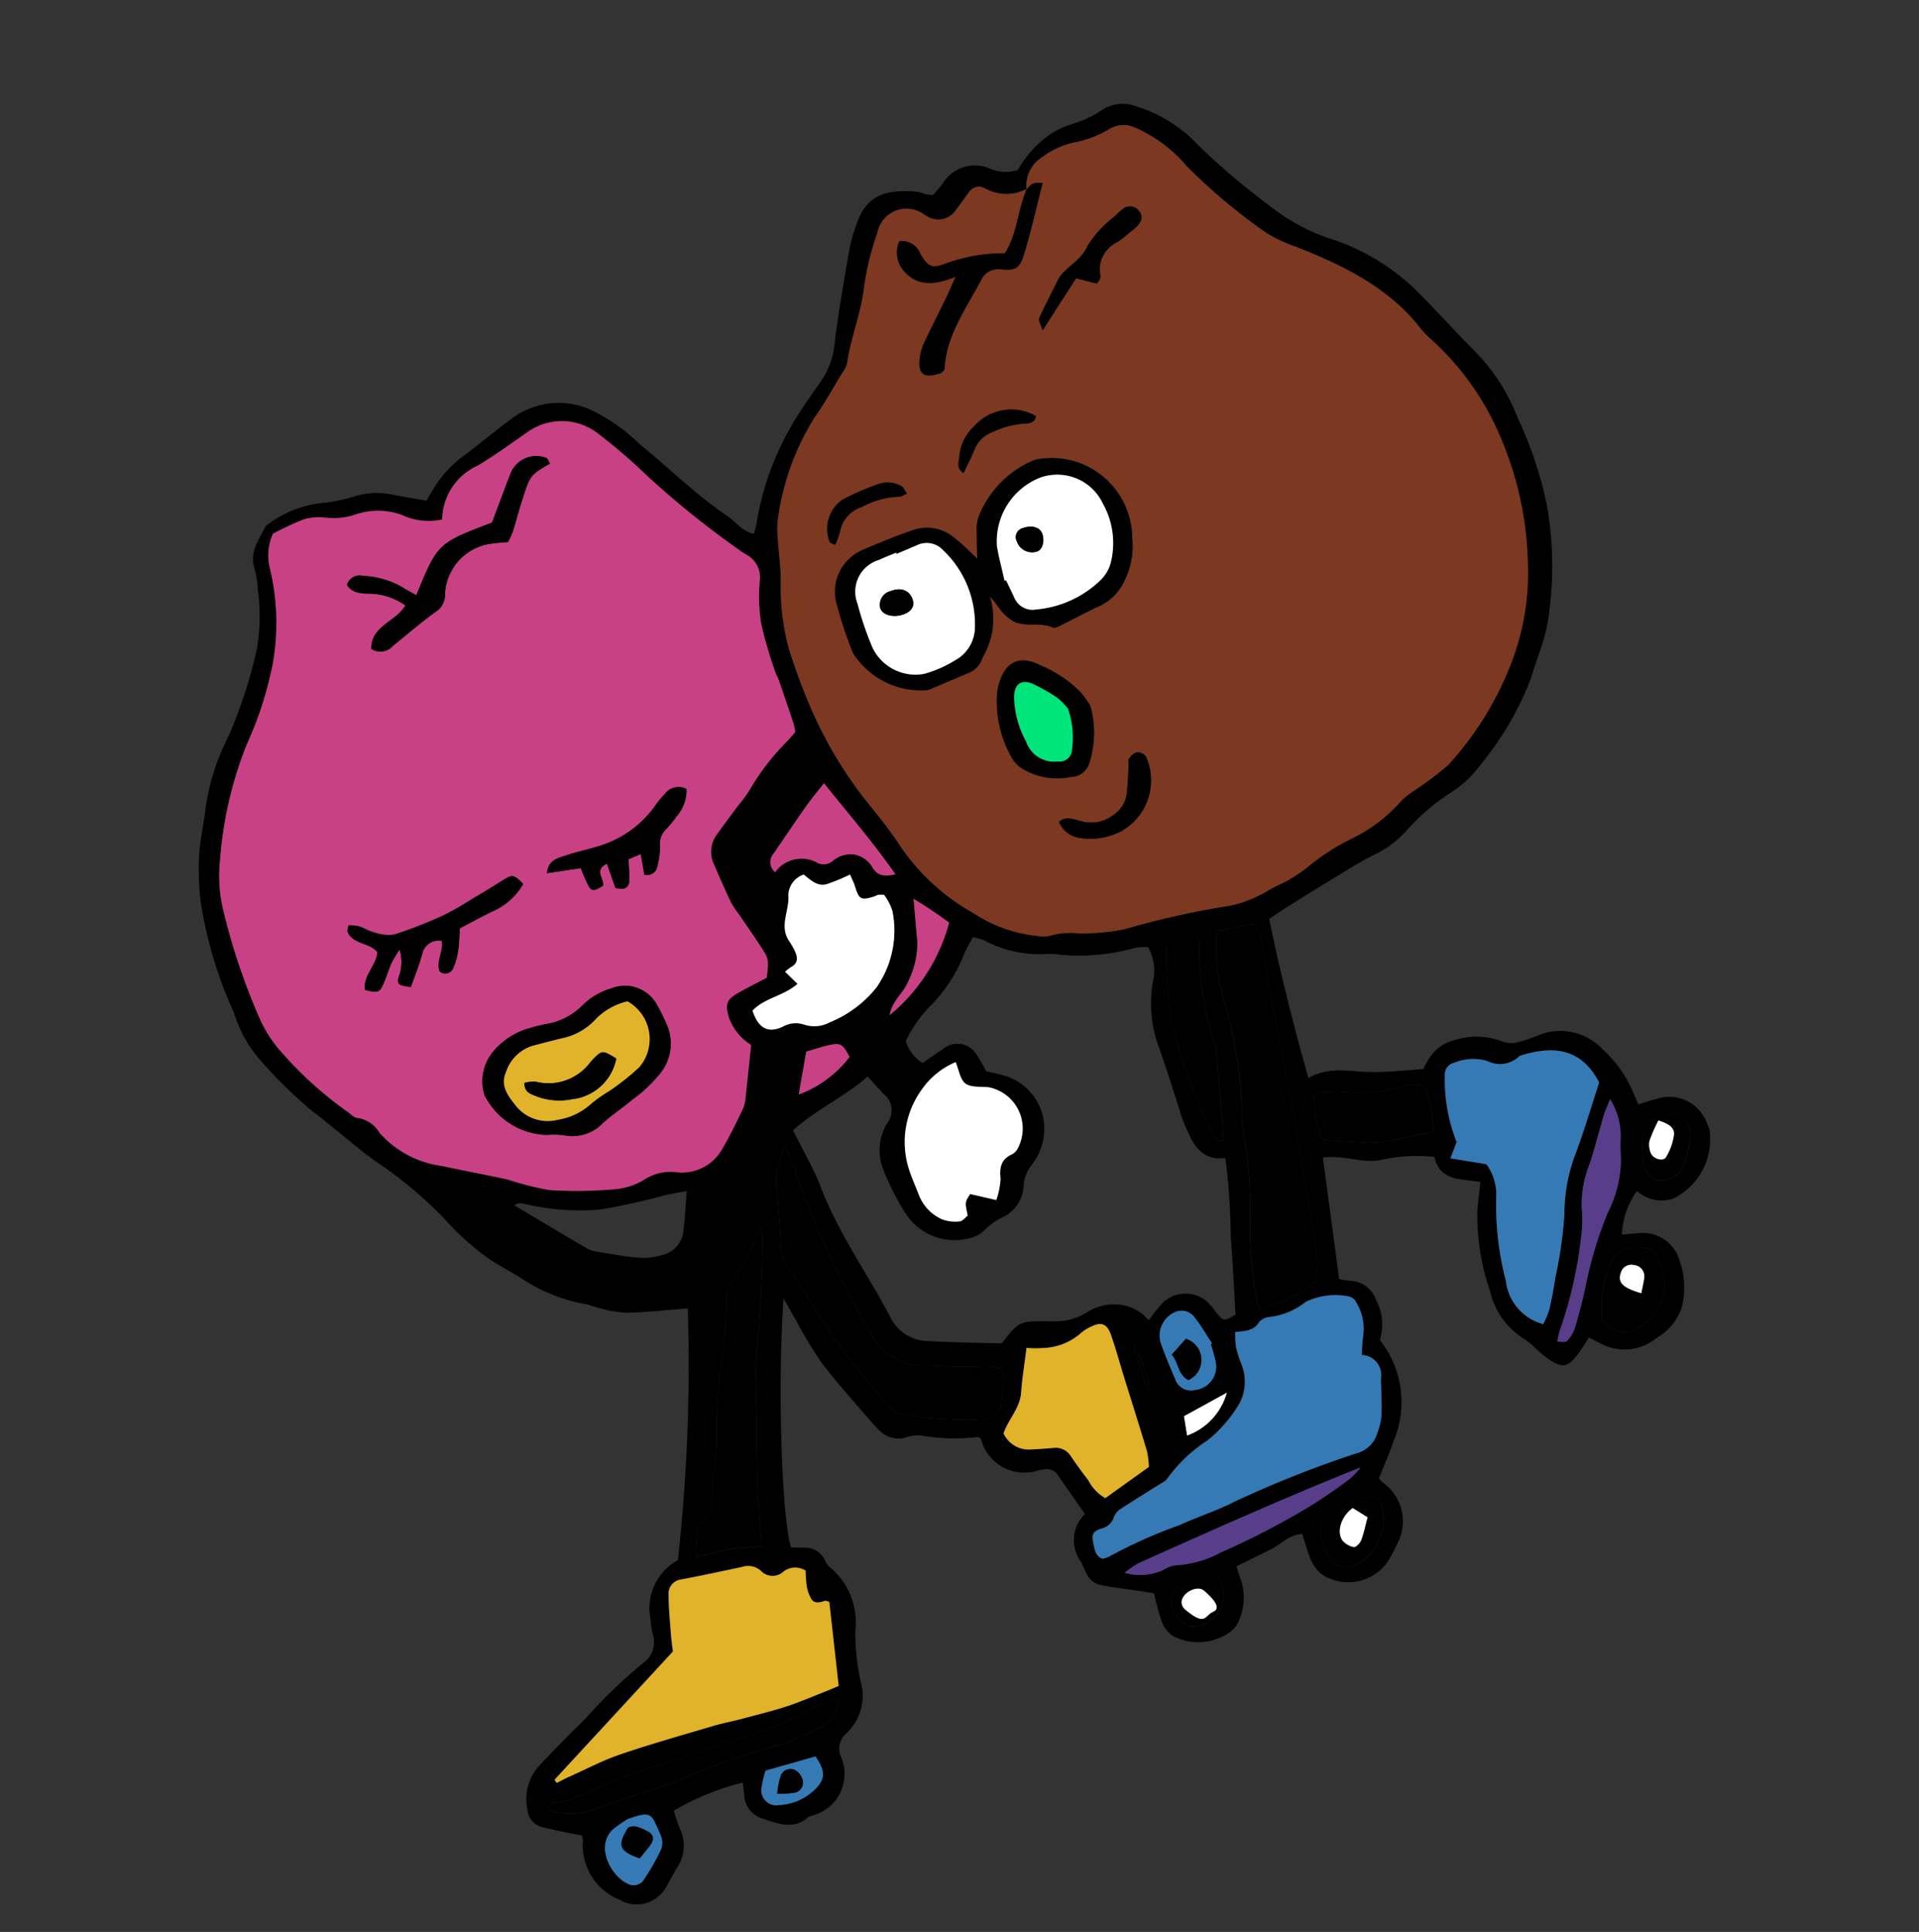 <svg xmlns="http://www.w3.org/2000/svg" width="98.399" height="99.065" viewBox="0 0 98.399 99.065">
  <rect x="0" y="0" width="98.399" height="99.065" fill="#333333" stroke="none"/>
  <g id="グループ_1574" data-name="グループ 1574" transform="translate(-2939.61 -796.042) rotate(-23)">
    <g id="グループ_203" data-name="グループ 203" transform="translate(2383.488 1908.214)">
      <path id="パス_2626" data-name="パス 2626" d="M2401.224,1970.245c.187.086.386.18.587.271a1.129,1.129,0,0,1,.755,1.013.819.819,0,0,0,.061.374,3.676,3.676,0,0,1-.043,3.567,11.6,11.6,0,0,0-.758,2.461,2.647,2.647,0,0,1-1.744,2.21,1.019,1.019,0,0,0-.7,1.015,2.2,2.2,0,0,1-2.476,2.178.936.936,0,0,0-.285-.009c-.918.3-1.5-.254-2.112-.792a1.331,1.331,0,0,1-.464-1.534c.066-.206.125-.414.187-.621a13.45,13.45,0,0,0-3.811-.058,6.032,6.032,0,0,0-.081.989,2,2,0,0,1-.93,1.776c-.275.217-.555.427-.83.645a1.744,1.744,0,0,1-2.534-.309,3.008,3.008,0,0,1-.506-3.537.828.828,0,0,0,.024-.242c-.184-.123-.394-.257-.6-.4-.363-.254-.724-.509-1.082-.771a.994.994,0,0,1-.362-1.11,2.542,2.542,0,0,1,1.483-1.874c.581-.262,1.171-.5,1.76-.749.471-.2.95-.373,1.42-.573a25.03,25.03,0,0,1,3.74-1.423,1.319,1.319,0,0,0,1.04-1.215,4.792,4.792,0,0,1,.195-.739,2.816,2.816,0,0,1,2.467-2.21,90.447,90.447,0,0,0,5.509-11.683c-.987-.332-1.984-.629-2.949-1.008a6.3,6.3,0,0,1-1.2-.765c-.235-.163-.429-.393-.676-.53a8.654,8.654,0,0,1-2.512-2.583q-.522-.68-1.018-1.381a13.43,13.43,0,0,1-1.337-2.848,21.964,21.964,0,0,0-1.979-3.908c-.489-.743-.875-1.554-1.3-2.337-.26-.474-.49-.968-.777-1.426a24.725,24.725,0,0,1-1.464-3.52,6.58,6.58,0,0,1-.283-2.735,21.653,21.653,0,0,1,.645-5.874,13.686,13.686,0,0,1,.849-2.228c.363-.74.86-1.414,1.268-2.134a11.508,11.508,0,0,1,2.406-2.828,24.109,24.109,0,0,0,3.207-3.66,9.884,9.884,0,0,0,1.231-2.786,4.18,4.18,0,0,0,.261-1.017c.063-.883.741-1.275,1.313-1.759a.365.365,0,0,1,.169-.083,5.647,5.647,0,0,1,2.838.014,8.359,8.359,0,0,0,1.946.4,3.92,3.92,0,0,1,1.753.687c.474.317.956.623,1.46.952.2-.149.369-.288.55-.408a5.9,5.9,0,0,1,1.879-.91c1.115-.267,2.211-.61,3.326-.872a4,4,0,0,1,3.827,1.2,9.228,9.228,0,0,1,1.609,2.581c.91,1.714,1.641,3.521,2.7,5.155.289.443.377,1.016.9,1.374a4.371,4.371,0,0,0,.291-.374,14.664,14.664,0,0,1,3.589-3.93c.678-.522,1.418-.965,2.14-1.429a4.13,4.13,0,0,0,1.489-1.432c.816-1.438,1.717-2.829,2.617-4.218a8.12,8.12,0,0,1,1.139-1.4c.909-.884,1.9-.857,3.335-.065a3.2,3.2,0,0,1,.294.245c.1.073.213.131.339.207.264-.135.528-.245.767-.4a1.933,1.933,0,0,1,2.458.29,2.079,2.079,0,0,0,1.281.626,5.575,5.575,0,0,1,2.194-1.029,4.311,4.311,0,0,1,1.321-.055,5.307,5.307,0,0,0,1.613-.056,1.95,1.95,0,0,1,1.74.5,7.325,7.325,0,0,1,2.192,3.187,38.362,38.362,0,0,0,2.25,4.419,9.965,9.965,0,0,0,2.253,2.693,11.426,11.426,0,0,1,3.023,4.466c.46,1.188.88,2.391,1.356,3.572a9.912,9.912,0,0,1,.691,4.02,20.228,20.228,0,0,1-.361,4.66,18.036,18.036,0,0,1-2.389,5.7c-.534.785-1.242,1.45-1.842,2.194a16.046,16.046,0,0,1-4.112,3.07,5.526,5.526,0,0,1-1.949.715,11.008,11.008,0,0,0-2.9.926,5.2,5.2,0,0,1-2.031.476c-.95.069-1.893.235-2.837.371-.754.108-1.506.23-2.258.352-.34.055-.679.123-1.088.2-.553,2.74-.982,5.462-1.333,8.295,1.223-.145,2.125.564,3.129,1,.785.341,1.614.581,2.469.882a4.9,4.9,0,0,1,.5-.391,2.143,2.143,0,0,1,1.633-.34,3.655,3.655,0,0,1,2.194,1.052,1.394,1.394,0,0,0,.762.317,7.053,7.053,0,0,0,1.05.07,2.981,2.981,0,0,1,2.719,1.94,6.4,6.4,0,0,1,.583,2.788c0,.156,0,.311,0,.537.321.036.63.057.934.107a2.053,2.053,0,0,1,1.927,2.216,1.666,1.666,0,0,1-.005.286,3.388,3.388,0,0,1-3.1,2.539,1.906,1.906,0,0,1-1.557-1.083,4.047,4.047,0,0,0-1.579,1.753c.27.087.534.167.794.257a1.977,1.977,0,0,1,1.409,2.124,4.157,4.157,0,0,1-.866,2.287,2.835,2.835,0,0,1-1.742.9,2.6,2.6,0,0,1-2.764-.83c-.152-.16-.283-.34-.448-.539-.333.217-.637.441-.965.621-.618.339-.9.275-1.294-.288a6.377,6.377,0,0,1-.418-.748,4.738,4.738,0,0,0-.381-.769,3.906,3.906,0,0,1-.68-3,11.959,11.959,0,0,1,.978-3.973c.224-.449.483-.88.747-1.357-.8-.546-1.9-.8-1.664-2.11a8.3,8.3,0,0,0-2.662-.938c-.948-.248-1.626-.994-2.616-1.266-.558,2.028-1.1,4.012-1.667,6.06a4.409,4.409,0,0,0,.507.318,1.457,1.457,0,0,1,.819,1.4,2.707,2.707,0,0,1-.626,1.982,5.116,5.116,0,0,1-1.359,5.023c-.441.492-.925.946-1.457,1.486a2.327,2.327,0,0,0,.13.332,2.416,2.416,0,0,1-.463,3.021,7.57,7.57,0,0,1-.964.781,2.465,2.465,0,0,1-3.335-.772,1.987,1.987,0,0,1-.212-.908,12.559,12.559,0,0,1,.118-1.365c-.623-.246-1.226.066-1.835.1-.63.031-1.26.071-1.923.109-.024.239-.057.423-.057.606a2.9,2.9,0,0,1-.942,2.026,1.236,1.236,0,0,1-.483.3,2.775,2.775,0,0,1-2.92-.932,1.571,1.571,0,0,1-.236-.886,12.419,12.419,0,0,1,.206-1.488c-.142-.091-.32-.208-.5-.32-.65-.4-1.316-.772-1.941-1.206a1.136,1.136,0,0,1-.343-.64,6.331,6.331,0,0,1-.027-.762,1.869,1.869,0,0,1,1.14-2.207c-.177-.834-.343-1.606-.5-2.38a.672.672,0,0,0-.493-.53c-.091-.03-.184-.052-.276-.075a2.3,2.3,0,0,1-2.138-2.66c-.04-.048-.071-.125-.12-.14a10.223,10.223,0,0,1-2.6-1.177,1.64,1.64,0,0,0-.718-.229,1.364,1.364,0,0,1-1.211-.939c-.074-.176-.144-.354-.2-.536-.39-1.247-.823-2.483-1.146-3.747a20.988,20.988,0,0,1-.351-2.454c-.053-.4-.094-.8-.158-1.343C2403.866,1962.228,2401.334,1968.752,2401.224,1970.245Zm38.342-59.4a2.255,2.255,0,0,1-1.941-.838.613.613,0,0,0-.853-.162c-.333.186-.65.4-.985.585a1.08,1.08,0,0,1-1.395-.193c-.067-.067-.111-.155-.174-.228a1.521,1.521,0,0,0-2.591-.07,14.139,14.139,0,0,0-1.659,2.207c-.673,1.208-1.669,2.168-2.378,3.34a1.484,1.484,0,0,1-.435.363c-.724.517-1.426,1.07-2.182,1.536a13.084,13.084,0,0,0-3.693,3.943,4,4,0,0,0-.437.946c-.247.687-.43,1.4-.706,2.072a12.234,12.234,0,0,0-1,3.378,30.376,30.376,0,0,0-.16,3.143,21.467,21.467,0,0,0,.837,5.945c.212.734.418,1.474.567,2.223a11.009,11.009,0,0,0,1.943,4.629q.2.267.393.541a7.208,7.208,0,0,0,2.41,2.122,1.374,1.374,0,0,0,.616.236,3.892,3.892,0,0,1,1.346.449,10.9,10.9,0,0,0,2.258.732,43.176,43.176,0,0,1,5.445,1,5.627,5.627,0,0,0,1.419.109c.443,0,.886-.1,1.33-.109a7.045,7.045,0,0,0,1.687-.263,11.653,11.653,0,0,1,2.532-.456,8.069,8.069,0,0,0,3.288-.824,5.382,5.382,0,0,1,.64-.176,17.058,17.058,0,0,0,2.214-.54,16.466,16.466,0,0,0,5.163-3.689,12.75,12.75,0,0,0,2.665-4.271,17.211,17.211,0,0,0,1.221-6.247,14.161,14.161,0,0,0-1.33-6.274,3.693,3.693,0,0,1-.268-.712c-.7-2.591-2.4-4.512-4.249-6.334a7.261,7.261,0,0,1-1.129-1.269,29.448,29.448,0,0,1-2.416-4.752,7.192,7.192,0,0,0-1.686-2.852,1.367,1.367,0,0,0-1.183-.412,5.52,5.52,0,0,1-1.791-.034,4.179,4.179,0,0,0-1.98.02,1.706,1.706,0,0,0-1.363,1.2Zm-42.49,1.177a2.707,2.707,0,0,0-.828,1.576,12,12,0,0,1-1.751,4.517,18.735,18.735,0,0,1-2.86,3.317,19.732,19.732,0,0,0-3.539,4.844,7.679,7.679,0,0,0-.93,2.7,32.722,32.722,0,0,0-.419,5.717,6.41,6.41,0,0,0,.354,1.964,19.1,19.1,0,0,0,1.931,4.152c.1.159.173.393.321.464a1.576,1.576,0,0,1,.761,1.161,5.193,5.193,0,0,0,2.3,2.824c.933.66,1.891,1.286,2.82,1.952a15.316,15.316,0,0,0,1.734,1.318,22.6,22.6,0,0,0,3.085,1.267,3.526,3.526,0,0,0,1.592.154,2.449,2.449,0,0,1,1.642.26,2.376,2.376,0,0,0,2.7-.169c.613-.457,1.19-.964,1.764-1.469a2.034,2.034,0,0,0,.378-.54c.422-.745.833-1.495,1.279-2.3a2.771,2.771,0,0,1-.5-1.728c.077-.688.22-.907.9-.987.561-.066,1.126-.1,1.683-.147.374-.65.467-.827.4-1.246-.116-.753-.281-1.5-.427-2.245a5.235,5.235,0,0,1-.146-.747c-.032-.73-.044-1.462-.045-2.194a1.5,1.5,0,0,1,.765-1.349c.517-.315,1.042-.619,1.563-.926a6.541,6.541,0,0,0,.822-.485,12.341,12.341,0,0,1,2.828-1.587c.171-.076.338-.163.515-.249a4.811,4.811,0,0,0,.089-.484q.092-1.141.168-2.284c.011-.158-.018-.319,0-.476a21.716,21.716,0,0,1,.3-2.547,8.869,8.869,0,0,1,.787-2.046,1.322,1.322,0,0,0-.1-1.511,4.389,4.389,0,0,1-.265-.4,46.324,46.324,0,0,1-2.836-5.3,28.865,28.865,0,0,0-1.472-2.982,3.025,3.025,0,0,0-3.322-1.486c-1,.207-2,.441-3,.58a3.085,3.085,0,0,0-2.757,1.83,3.209,3.209,0,0,1-1.806-1.012,3.569,3.569,0,0,0-2.23-.962,3.557,3.557,0,0,1-1.445-.457,2.846,2.846,0,0,0-1.065-.35A15.348,15.348,0,0,0,2397.076,1912.022Zm33.029,37.054a2.546,2.546,0,0,0-.593-.231,10.64,10.64,0,0,1-3.7-1.173,2.9,2.9,0,0,0-.6-.3,6.042,6.042,0,0,1-2.744-1.949,4.049,4.049,0,0,0-.44-.334,9.052,9.052,0,0,0-.731.6,7.878,7.878,0,0,1-2.674,1.8,6.538,6.538,0,0,0-1.839,1.154,1.975,1.975,0,0,0,.351,1.37c.436-.086.84-.174,1.246-.244a1.14,1.14,0,0,1,1.475.965,8.367,8.367,0,0,1,.11.938c.26.194.525.371.767.575a2.833,2.833,0,0,1,.635,3.686,3.016,3.016,0,0,1-1.159,1.1,1.877,1.877,0,0,0-.768.808,1.868,1.868,0,0,1-1.689,1.062,3.353,3.353,0,0,0-1.007.233,1.681,1.681,0,0,1-1.025.068,2.979,2.979,0,0,1-2.4-2.419,12.354,12.354,0,0,1-.172-2.469,2.653,2.653,0,0,1,1.084-2.151,1.068,1.068,0,0,0,.445-1.465c-.134-.352-.252-.711-.405-1.146-1.505.5-3.081.516-4.6,1.043.065,1.137.21,2.219.171,3.294-.092,2.539.488,5.009.68,7.517a2.171,2.171,0,0,0,1.319,1.853c.542.267,1.089.521,1.637.774.6.278,1.212.547,1.77.8,1.269-.694,1.269-.695,2.56-.149.117.05.23.113.35.154a3.012,3.012,0,0,0,1.76.234,2.507,2.507,0,0,1,1.49.209,2.219,2.219,0,0,1,1.241,1.41,8.262,8.262,0,0,1,.784-.435,1.684,1.684,0,0,1,2.464,1.035c.053.149.067.312.117.463.164.494.185.5.848.406.446-1.252.918-2.5,1.33-3.762a32.4,32.4,0,0,0,1.328-3.833c-1.059-.293-1.24-1.11-1.245-2.027,0-.223-.018-.448,0-.669.107-1.267.257-2.531.324-3.8a6.45,6.45,0,0,1,1.063-3.316A2.433,2.433,0,0,0,2430.1,1949.076Zm1.917,23.526a7.453,7.453,0,0,1,.486-.974,2.6,2.6,0,0,0,.291-1.659.515.515,0,0,0-.215-.393,3.487,3.487,0,0,0-2.149-.617,3.656,3.656,0,0,1-1.979,0,.811.811,0,0,0-.647.032c-.43.306-.842.118-1.312-.019a5.523,5.523,0,0,0-.268.744,6.578,6.578,0,0,0-.08.854,2.392,2.392,0,0,1-.914,1.882,7.077,7.077,0,0,1-2.207,1.078,7.659,7.659,0,0,0-2.664.992.789.789,0,0,1-.357.1c-.811.135-1.624.256-2.433.4a.872.872,0,0,0-.5.241.866.866,0,0,1-.839.3c-.478-.031-.592.1-.679.6-.049.275-.149.567.129.84a1.068,1.068,0,0,0,.338.038,25.39,25.39,0,0,1,4-.076c1.016-.03,2.038.069,3.049-.005a55.736,55.736,0,0,1,6.679.157,1.5,1.5,0,0,0,1.419-.525,3.687,3.687,0,0,0,.516-.671c.281-.6.515-1.226.762-1.844A1.032,1.032,0,0,0,2432.021,1972.6Zm-46.623,3.874.037.189c.248-.015.5-.038.744-.043.947-.018,1.9-.1,2.841-.029,1.647.121,3.287.33,4.929.516.5.057,1,.168,1.5.24.787.113,1.573.243,2.364.309.759.064,1.523.057,2.286.078.212.006.424,0,.588,0,.432-1.449.839-2.81,1.24-4.153-.093-.07-.139-.133-.191-.138-.263-.026-.546-.056-.6-.365a1.943,1.943,0,0,1,.05-.723,5.956,5.956,0,0,1,.251-.72.988.988,0,0,0-1.1-.394.813.813,0,0,1-1.014-.494.984.984,0,0,0-.825-.566c-1.03-.2-2.061-.4-3.085-.62a.738.738,0,0,0-.929.464c-.254.613-.455,1.249-.668,1.878-.11.324-.2.656-.263.885Zm63.276-11.981c-.148-2.156-1.674-2.711-3.221-2.858a1.423,1.423,0,0,1-1.631-.413,2.593,2.593,0,0,0-1.589-.575.612.612,0,0,0-.69.393,8.681,8.681,0,0,0-.783,3.4l-.623.64,1.583,1a2.635,2.635,0,0,1-.173,1.7,15.321,15.321,0,0,0-1.243,4.185,2.6,2.6,0,0,0,.89,2.8,4.57,4.57,0,0,0,.581-.563c.338-.46.648-.942.952-1.427a21.589,21.589,0,0,0,1.672-2.776,8.669,8.669,0,0,1,1.711-2.6C2447.008,1966.467,2447.835,1965.457,2448.675,1964.5Zm-15.016-14.821a9.887,9.887,0,0,0-.982,2.987,24.733,24.733,0,0,1-1.384,5.934,5.522,5.522,0,0,0-.419,1.165,20.762,20.762,0,0,1-1.33,3.973,22.929,22.929,0,0,0-1.323,3.875c-.044.234-.062.473-.1.742a7.008,7.008,0,0,0,3.3-.191c.255-.73.555-1.436.746-2.17.343-1.321.585-2.669.933-3.989.5-1.907.9-3.834,1.29-5.766.371-1.834.829-3.651,1.235-5.478a3.294,3.294,0,0,0,.006-.667Zm-17.328,15.871c-.4.684-.8,1.327-1.146,2-.367.715-1.129,1-1.648,1.574a1.413,1.413,0,0,0,.965,1.308c.356.138.719.257,1.082.376a.912.912,0,0,1,.668.732c.1.5.211,1,.343,1.489a2.223,2.223,0,0,0,.445,1.192l2.682-.6a4.837,4.837,0,0,0,.225-.776c.146-1.327.271-2.656.406-3.984.074-.728.171-1.454.223-2.183.048-.666-.173-.878-.822-.834a2.18,2.18,0,0,0-.653.129,3.074,3.074,0,0,1-1.961-.073A5.539,5.539,0,0,1,2416.33,1965.546Zm-7.321-14.374a3.535,3.535,0,0,0-1.289,1.9c-.306.937-.618,1.873-.959,2.8a2.233,2.233,0,0,0-.026,1.308c.193.9.325,1.815.487,2.723.128.72.224,1.45.407,2.156.271,1.047.6,2.08.92,3.114.112.362.266.712.339.9.723.411,1.285.765,1.877,1.058a21.713,21.713,0,0,0,2.09.915.949.949,0,0,0,1.225-.461,5.579,5.579,0,0,0,.693-1.549,3.466,3.466,0,0,0-.781-.462,23.294,23.294,0,0,1-2.611-1.157,3.061,3.061,0,0,1-2.125-2.782,48.762,48.762,0,0,1-.391-7.43C2408.931,1953.229,2408.96,1952.25,2409.01,1951.172Zm8.476-11.506a9.523,9.523,0,0,1-1.315-.012c-.49-.073-.671-.533-.879-.913a1.155,1.155,0,0,0-1.13.647c-.235.747-1.031,1.251-.9,2.137.014.095.036.188.047.283.015.126.031.254.034.381.01.356-.089.629-.508.667a2.307,2.307,0,0,0-.367.1l.343.822c-.922.3-1.841,0-2.661.361-.079.948.27,1.388,1.1,1.364a1.35,1.35,0,0,1,1.054.327,1.661,1.661,0,0,0,1.24.408,5.914,5.914,0,0,0,2.931-.715,5.1,5.1,0,0,0,2.273-3.275,2.745,2.745,0,0,0-.071-.942,2.007,2.007,0,0,0-.281-.116c-.062-.011-.127.007-.191,0-.733-.068-.8-.159-.727-.875C2417.5,1940.132,2417.485,1939.945,2417.485,1939.666Zm.383,18.3a4.071,4.071,0,0,0,.623-.919c.167-.547.406-.917,1.034-.927a.723.723,0,0,0,.421-.193,2.156,2.156,0,0,0-.19-3.442c-.354-.2-.829-.328-1.012-.632-.174-.288-.037-.763-.037-1.213a3.981,3.981,0,0,0-2.13.606,4.579,4.579,0,0,0-2.233,3.733c-.025.412-.02.825-.032,1.238a2.255,2.255,0,0,0,.6,1.564,1.879,1.879,0,0,0,.8.457c.141.049.342-.075.491-.114.132-.685.132-.685.546-.968Zm-11.685-3.519a10.3,10.3,0,0,1-2.6,2.194,1.059,1.059,0,0,0-.436.588,18.148,18.148,0,0,1-1.608,3.032,29.061,29.061,0,0,0-1.391,2.709,12.064,12.064,0,0,1-.98,2.064,5.048,5.048,0,0,0-.506.919c-.256.692-.614,1.256-1.386,1.359l-.761,1.5c.627.1,1.162.151,1.679.276.539.13,1.062.33,1.663.523.215-.632.4-1.169.581-1.707.133-.393.243-.794.4-1.178q.69-1.731,1.408-3.451a25.7,25.7,0,0,1,1.418-3.239,56.9,56.9,0,0,0,2.485-5.146A1.845,1.845,0,0,0,2406.184,1954.444Zm-2.743-3.111c-.45-.1-.814-.183-1.181-.251a32.085,32.085,0,0,1-3.286-.612,12.417,12.417,0,0,1-3.3-1.671c-.192-.127-.347-.327-.658-.239.864,1.177,1.685,2.3,2.516,3.42a1.609,1.609,0,0,0,.415.392c.618.393,1.232.795,1.877,1.139a2.848,2.848,0,0,0,1.088.336,1.422,1.422,0,0,0,1.455-.513C2402.749,1952.718,2403.057,1952.058,2403.441,1951.332Zm26.134,8.329.237,0c.477-1.441.957-2.88,1.427-4.323a2.747,2.747,0,0,0,.06-.472,17.482,17.482,0,0,1,.84-3.806c.187-.5.386-.991.615-1.577l-1.679-.28a22.276,22.276,0,0,0-1.373,3.883,28.111,28.111,0,0,0-.293,6.165A1.425,1.425,0,0,0,2429.575,1959.662Zm-29.156,18.736a2.639,2.639,0,0,0-1.263-.14,16.793,16.793,0,0,1-2.084.125c-1.425-.069-2.845-.216-4.268-.328-1.552-.121-3.1-.282-4.659-.342-1.186-.047-2.387.22-3.521-.276-.057.146-.109.212-.094.257a.518.518,0,0,0,.147.228,3.588,3.588,0,0,0,2.121.751c.792.053,1.583.114,2.374.175.569.044,1.137.107,1.706.137a38.481,38.481,0,0,1,6.084.382,3.136,3.136,0,0,0,.663,0c.375,0,.75,0,1.124-.01A1.851,1.851,0,0,0,2400.419,1978.4Zm34.067-16.714c.615.3,1.152.573,1.7.832a5.084,5.084,0,0,0,.961.409c.889.214,1.788.381,2.729.576a10.237,10.237,0,0,0,.53-2.237,1.546,1.546,0,0,0-1.235-.516,9.151,9.151,0,0,1-2.689-.916,7.783,7.783,0,0,0-.879-.368,3.6,3.6,0,0,0-.641-.088A5.234,5.234,0,0,0,2434.486,1961.683Zm-14.85-21.118c-.427-2-1.009-3.8-1.548-5.729-.479.265-.9.475-1.295.721-.836.52-1.662,1.057-2.49,1.591a.653.653,0,0,0-.3.906,1.667,1.667,0,0,1,2.185.409.709.709,0,0,0,.784.206,1.413,1.413,0,0,1,1.105.128,1.358,1.358,0,0,1,.617,1.029C2418.781,1940.289,2419.055,1940.455,2419.636,1940.566Zm29.221,24.934c-.3.3-.482.464-.636.651-.589.711-1.135,1.46-1.761,2.135a5.478,5.478,0,0,0-1.113,1.755,6.744,6.744,0,0,1-.624,1.391,21.63,21.63,0,0,1-2.842,3.942,3.48,3.48,0,0,0-.371.516c.2.073.363.2.455.157a1.711,1.711,0,0,0,.621-.428c.449-.536.875-1.095,1.285-1.662a20.413,20.413,0,0,1,2.6-3.15,6.166,6.166,0,0,0,1.626-2.1c.16-.38.287-.776.472-1.142A3.563,3.563,0,0,0,2448.858,1965.5Zm-32.395,12.628a2.825,2.825,0,0,0,1.859.642,1.592,1.592,0,0,1,.655.015,5.547,5.547,0,0,0,2.422.309,39.835,39.835,0,0,0,4.668-.333,24.445,24.445,0,0,0,2.9-.56,4.056,4.056,0,0,0,.739-.32c-4.172-.089-8.3-.012-12.426.074A5.428,5.428,0,0,0,2416.463,1978.127Zm31.433-4.614a3.451,3.451,0,0,0-.713-.472,1.313,1.313,0,0,0-1.365.04,5.881,5.881,0,0,0-1.7,2.471.794.794,0,0,0,.034.464,1.293,1.293,0,0,0,1.247.861,2.614,2.614,0,0,0,2.484-2.008A7.065,7.065,0,0,0,2447.9,1973.513Zm-20.409,8.877a2.357,2.357,0,0,0,1.678-.773,2.283,2.283,0,0,0,.754-1.491c.045-.428-.068-.59-.47-.689a4.533,4.533,0,0,0-2.327.126.912.912,0,0,0-.67.734,3.763,3.763,0,0,0-.062.94A1.03,1.03,0,0,0,2427.488,1982.39Zm-2.381-13.324.073-.021c-.1-.521-.158-1.052-.3-1.562a.827.827,0,0,0-.83-.652,1.313,1.313,0,0,0-1.281,1.146c-.04.663-.047,1.329-.044,1.993a.857.857,0,0,0,.745.942,1.2,1.2,0,0,0,1.51-.911A8.684,8.684,0,0,0,2425.107,1969.067Zm-37.028,10.732a5.938,5.938,0,0,0-.916.188c-1.268.469-1,2.389-.26,2.984a.666.666,0,0,0,.607.072,12.023,12.023,0,0,0,1.516-1.142.981.981,0,0,0,.274-.683C2389.269,1980.065,2389.441,1979.877,2388.079,1979.8Zm28.465-32.7a9.224,9.224,0,0,0,4.656-3.174,21.494,21.494,0,0,0-1.2-1.834c-.24.745-.46,1.4-.667,2.069a4.378,4.378,0,0,1-1.205,1.689C2417.653,1946.335,2416.915,1946.479,2416.544,1947.1Zm32.545,22.226c.04.568.2.939.586,1.04a1.258,1.258,0,0,0,1.261-.195,5.878,5.878,0,0,0,1-1.373,1.117,1.117,0,0,0-.308-1.3,1.727,1.727,0,0,0-1.984.424A13.233,13.233,0,0,0,2449.089,1969.322Zm-53.545,10.949a5.183,5.183,0,0,0-.5.679.771.771,0,0,0,.451,1.219,2.813,2.813,0,0,0,2.132-.078c.6-.27.725-.654.557-1.489Zm16.329-33.123-1.216,1.874a5.77,5.77,0,0,0,3.152-.756c-.064-.736-.138-.853-.692-.958C2412.745,1947.237,2412.363,1947.209,2411.874,1947.148Zm6.619,32.684a1.423,1.423,0,0,0-.331,1.688.85.85,0,0,0,.49.508,1.586,1.586,0,0,0,2.139-1.277c.113-.57-.049-.709-.8-.614.412.481.2.914-.115,1.292a.67.67,0,0,1-.555.216.726.726,0,0,1-.421-.453.923.923,0,0,1,.551-1.131Zm6.4-8.158-2.494.251-.239.975A3.253,3.253,0,0,0,2424.888,1971.674Zm-3.685-1.648h.114c.058-.406.139-.81.168-1.217s.006-.818.006-1.228h-.094Q2421.3,1968.8,2421.2,1970.026Z" transform="translate(-2383.488 -1908.214)"/>
      <path id="パス_2627" data-name="パス 2627" d="M2533.5,1913.6a1.706,1.706,0,0,1,1.363-1.2,4.178,4.178,0,0,1,1.98-.02,5.52,5.52,0,0,0,1.791.034,1.368,1.368,0,0,1,1.184.412,7.2,7.2,0,0,1,1.686,2.852,29.467,29.467,0,0,0,2.416,4.752,7.262,7.262,0,0,0,1.129,1.269c1.85,1.823,3.546,3.743,4.249,6.334a3.678,3.678,0,0,0,.269.712,14.161,14.161,0,0,1,1.33,6.274,17.211,17.211,0,0,1-1.222,6.247,12.749,12.749,0,0,1-2.665,4.271,16.47,16.47,0,0,1-5.163,3.689,17.049,17.049,0,0,1-2.214.54,5.378,5.378,0,0,0-.64.176,8.071,8.071,0,0,1-3.288.824,11.653,11.653,0,0,0-2.532.456,7.045,7.045,0,0,1-1.687.263c-.444.009-.886.107-1.329.109a5.628,5.628,0,0,1-1.419-.109,43.172,43.172,0,0,0-5.444-1,10.9,10.9,0,0,1-2.259-.732,3.891,3.891,0,0,0-1.346-.449,1.374,1.374,0,0,1-.616-.236,7.209,7.209,0,0,1-2.41-2.122q-.191-.274-.393-.541a11.012,11.012,0,0,1-1.943-4.629c-.148-.749-.354-1.489-.566-2.223a21.468,21.468,0,0,1-.837-5.945,30.377,30.377,0,0,1,.16-3.143,12.234,12.234,0,0,1,1-3.378c.276-.674.459-1.385.706-2.072a4,4,0,0,1,.437-.946,13.085,13.085,0,0,1,3.693-3.943c.756-.465,1.458-1.018,2.182-1.536a1.491,1.491,0,0,0,.435-.363c.709-1.172,1.705-2.132,2.378-3.34a14.139,14.139,0,0,1,1.659-2.207,1.521,1.521,0,0,1,2.591.07c.062.073.106.161.174.228a1.08,1.08,0,0,0,1.395.193c.334-.184.651-.4.985-.585a.613.613,0,0,1,.853.162,2.254,2.254,0,0,0,1.941.838c-.843.808-1.344,1.929-2.321,2.6a8.662,8.662,0,0,0-3-.7c-.752-.022-.908-.185-1-.968a1.022,1.022,0,0,0-.741-1.018,1.435,1.435,0,0,0-.357,1.573c.354.974,1.2,1.223,2.3,1.235-.361.334-.605.571-.861.8-.644.562-1.3,1.111-1.936,1.681a2.675,2.675,0,0,0-.489.582c-.477.773-.269,1.137.668,1.193.058,0,.118-.042.234-.086.732-1.556,2.208-2.437,3.513-3.488a.955.955,0,0,1,1.15-.12c.657.362.917.339,1.4-.242.8-.963,1.537-1.986,2.308-2.994C2533.935,1913.41,2533.935,1913.41,2533.5,1913.6Zm-9.735,16.451a13.769,13.769,0,0,0-.645-1.435,2.181,2.181,0,0,0-1.643-1.193c-.977-.082-1.962-.093-2.944-.087a2.325,2.325,0,0,0-2.313,2.123,20.131,20.131,0,0,0-.2,2.564,4.134,4.134,0,0,0,2.741,3.219,1.027,1.027,0,0,0,.19.021c.733,0,1.466,0,2.2,0a1.244,1.244,0,0,0,.9-.449,3.9,3.9,0,0,0,1.565-2.746,7.671,7.671,0,0,1,.217.829,2.459,2.459,0,0,0,.4.832c.455.537,1.256.557,1.739,1.089.077.086.306.053.464.044.729-.041,1.457-.114,2.187-.134a2.654,2.654,0,0,0,1.709-.736,3.98,3.98,0,0,0,1.173-1.826,4.127,4.127,0,0,0-2.725-5.564,1.475,1.475,0,0,0-.467-.073,5.212,5.212,0,0,0-3.668,1.594,2.153,2.153,0,0,0-.393.74C2524.1,1929.2,2523.972,1929.543,2523.769,1930.048Zm2.4,9.163c-.051-.214-.1-.526-.2-.824a6.321,6.321,0,0,0-1.354-2.051c-.657-.785-1.5-1.009-2.363.105a2.863,2.863,0,0,0-.257.4,5.776,5.776,0,0,0-.56,3.427,1.641,1.641,0,0,0,.267.6,3.439,3.439,0,0,0,2.107,1.354,1.009,1.009,0,0,0,1.2-.327A5.072,5.072,0,0,0,2526.167,1939.211Zm8.767-19.752a1.759,1.759,0,0,0,.2-.134c.042-.047.1-.094.112-.149a1.552,1.552,0,0,1,1.481-1.267,4.783,4.783,0,0,0,.738-.2,3.625,3.625,0,0,0,.544-.173c.343-.162.452-.394.355-.682a.572.572,0,0,0-.757-.389,2.745,2.745,0,0,0-.451.158,6,6,0,0,0-1.9.847c-.582.563-1.324.553-1.935.914a.567.567,0,0,0-.081.05c-.582.5-1.172.982-1.733,1.5-.089.082-.045.309-.083.646l2.625-1.791Zm-12.573,24.64a1.332,1.332,0,0,0,.665,1.18,3.43,3.43,0,0,0,2.091.514,2.983,2.983,0,0,0,2.661-3.047.56.56,0,0,0-.345-.372.754.754,0,0,0-.5.152c-.089.057-.1.224-.161.337-.212.426-.415.857-.646,1.273a1.565,1.565,0,0,1-1.062.732,1.874,1.874,0,0,1-1.694-.4C2523.066,1944.247,2522.793,1943.963,2522.361,1944.1Zm-5.017-17.553a4.322,4.322,0,0,0,.479-.509,1.639,1.639,0,0,1,1.55-.744,4.275,4.275,0,0,1,1.956.264c.091.049.231.007.433.007-.052-.215-.044-.384-.124-.481a1.44,1.44,0,0,0-1.072-.545,13.211,13.211,0,0,0-1.981.02,1.82,1.82,0,0,0-1.444,1.752C2517.14,1926.355,2517.216,1926.4,2517.344,1926.546Zm12.061-2.052a2.542,2.542,0,0,0-3.128-.763,2.392,2.392,0,0,0-1.327,1.174c-.132.237-.352.459-.108.823.35-.311.69-.586,1-.894a1.544,1.544,0,0,1,1.207-.458,4.48,4.48,0,0,1,1.6.217C2528.906,1924.7,2529.19,1924.809,2529.4,1924.494Z" transform="translate(-2477.441 -1910.951)" fill="#7c3820"/>
      <path id="パス_2628" data-name="パス 2628" d="M2405.682,1921.905a15.348,15.348,0,0,1,1.727-.065,2.846,2.846,0,0,1,1.065.35,3.557,3.557,0,0,0,1.445.457,3.569,3.569,0,0,1,2.23.962,3.209,3.209,0,0,0,1.806,1.012,3.085,3.085,0,0,1,2.757-1.83c1.009-.139,2.006-.373,3-.58a3.025,3.025,0,0,1,3.322,1.486,28.865,28.865,0,0,1,1.472,2.982,46.324,46.324,0,0,0,2.836,5.3,4.389,4.389,0,0,0,.265.4,1.322,1.322,0,0,1,.1,1.511,8.869,8.869,0,0,0-.787,2.046,21.716,21.716,0,0,0-.3,2.547c-.016.157.013.318,0,.476q-.077,1.143-.168,2.284a4.811,4.811,0,0,1-.089.484c-.177.086-.344.173-.515.249a12.341,12.341,0,0,0-2.828,1.587,6.541,6.541,0,0,1-.822.485c-.522.307-1.046.611-1.563.926a1.5,1.5,0,0,0-.765,1.349c0,.732.013,1.464.045,2.194a5.235,5.235,0,0,0,.146.747c.146.748.311,1.493.427,2.245.065.419-.028.6-.4,1.246-.557.047-1.122.08-1.683.147-.677.08-.821.3-.9.987a2.771,2.771,0,0,0,.5,1.728c-.446.8-.857,1.553-1.279,2.3a2.034,2.034,0,0,1-.378.54c-.574.505-1.152,1.012-1.764,1.469a2.376,2.376,0,0,1-2.7.169,2.449,2.449,0,0,0-1.642-.26,3.526,3.526,0,0,1-1.592-.154,22.6,22.6,0,0,1-3.085-1.267,15.316,15.316,0,0,1-1.734-1.318c-.929-.666-1.887-1.292-2.82-1.952a5.193,5.193,0,0,1-2.3-2.824,1.576,1.576,0,0,0-.761-1.161c-.147-.071-.216-.3-.321-.464a19.1,19.1,0,0,1-1.931-4.152,6.41,6.41,0,0,1-.354-1.964,32.722,32.722,0,0,1,.419-5.717,7.679,7.679,0,0,1,.93-2.7,19.732,19.732,0,0,1,3.539-4.844,18.735,18.735,0,0,0,2.86-3.317,12,12,0,0,0,1.751-4.517A2.707,2.707,0,0,1,2405.682,1921.905Zm8.751,30.927a9.319,9.319,0,0,0-.069-1.039,1.869,1.869,0,0,0-1.821-1.651,3.452,3.452,0,0,0-1.689.218,3.391,3.391,0,0,1-2.064.169,5.859,5.859,0,0,0-.754-.127,3.736,3.736,0,0,0-2.325.35,2.383,2.383,0,0,0-1.292,1.889,3.678,3.678,0,0,0,2.154,3.133,3.451,3.451,0,0,1,.859.4,2.166,2.166,0,0,0,2.01.161c.6-.209,1.23-.324,1.837-.512a7.251,7.251,0,0,0,1.777-.641A2.434,2.434,0,0,0,2414.433,1952.832Zm-3.216-25.155c-.206-.269-.369-.463-.512-.672a4.357,4.357,0,0,0-1.616-1.309.675.675,0,0,0-.945.111c.106.531.543.694.937.88a3.257,3.257,0,0,1,1.412,1.253c-.775.583-2.031.275-2.477,1.365a.845.845,0,0,0,1.069.3c.885-.253,1.763-.534,2.658-.746a1.032,1.032,0,0,0,.846-.65,2.733,2.733,0,0,1,3.281-1.44c.242.067.479.152.739.235a4.388,4.388,0,0,0,.432-.39c.371-.436.719-.891,1.092-1.324.871-1.007.875-1,2.033-1.148-.02-.118,0-.272-.065-.343a1.419,1.419,0,0,0-1.966-.013c-.645.657-1.272,1.33-1.889,1.977C2413.26,1925.652,2413.26,1925.652,2411.218,1927.677Zm-4.616,16.594c.592-.047,1.22-.108,1.849-.144a3.353,3.353,0,0,0,2.029-.68c-.248-.641-.321-.679-.874-.588-.658.108-1.319.2-1.98.291a13.708,13.708,0,0,1-1.611.181,22.65,22.65,0,0,1-2.631-.081,2.114,2.114,0,0,1-.9-.5c-.228-.167-.393-.419-.61-.6a2.423,2.423,0,0,0-.473-.252c-.082.136-.173.215-.171.293.012.721.83.928,1,1.557-.326.608-1.141.808-1.347,1.523.5.386.623.422.914.164.309-.275.57-.6.871-.886a7.076,7.076,0,0,1,.657-.48,2.135,2.135,0,0,1-.606,1.29c-.206.305-.158.38.392.7.393-.432.824-.855,1.194-1.325a.859.859,0,0,1,1.19-.233c-.135.545-.7.858-.71,1.406a.44.44,0,0,0,.695.114,3.37,3.37,0,0,0,.588-.73C2406.256,1945,2406.395,1944.672,2406.6,1944.271Zm13.487-2.034a.872.872,0,0,0-1.128-.2,4.671,4.671,0,0,0-.756.4,5.475,5.475,0,0,1-3.57.714c-.536-.056-1.067-.165-1.6-.2-.413-.028-.889-.145-1.221.462l1.7.441a8.845,8.845,0,0,0,.008.978c.04.342.156.378.679.3.226-.284-.127-.935.635-.964l-.084,1.316c.385.3.655.265.825-.117.14-.315.242-.647.364-.978h.687c-.091.386-.168.713-.247,1.047a.538.538,0,0,0,.792-.148,3.68,3.68,0,0,0,.524-.9,1.038,1.038,0,0,1,.621-.664,5.17,5.17,0,0,0,.76-.4A2.005,2.005,0,0,0,2420.088,1942.237Z" transform="translate(-2392.094 -1918.097)" fill="#c94185"/>
      <path id="パス_2629" data-name="パス 2629" d="M2516.789,2133.313a1.032,1.032,0,0,1,.43,1.487c-.247.618-.481,1.242-.762,1.844a3.674,3.674,0,0,1-.516.671,1.5,1.5,0,0,1-1.419.525,55.759,55.759,0,0,0-6.678-.157c-1.011.074-2.033-.025-3.049.005a25.4,25.4,0,0,0-4,.076,1.068,1.068,0,0,1-.338-.038c-.278-.273-.178-.566-.129-.84.088-.5.2-.635.679-.6a.866.866,0,0,0,.839-.3.876.876,0,0,1,.5-.241c.808-.147,1.622-.269,2.432-.4a.789.789,0,0,0,.357-.1,7.667,7.667,0,0,1,2.664-.992,7.08,7.08,0,0,0,2.207-1.078,2.39,2.39,0,0,0,.914-1.882,6.574,6.574,0,0,1,.08-.854,5.485,5.485,0,0,1,.268-.744c.47.137.881.325,1.312.019a.811.811,0,0,1,.647-.032,3.658,3.658,0,0,0,1.979,0,3.487,3.487,0,0,1,2.149.617.515.515,0,0,1,.215.393,2.6,2.6,0,0,1-.291,1.659A7.448,7.448,0,0,0,2516.789,2133.313Z" transform="translate(-2468.255 -2068.924)" fill="#357ab4"/>
      <path id="パス_2630" data-name="パス 2630" d="M2390.458,2138.845l8.162-3.684c.067-.229.153-.561.263-.885.213-.63.414-1.265.668-1.878a.738.738,0,0,1,.929-.464c1.024.224,2.056.419,3.085.62a.984.984,0,0,1,.825.566.813.813,0,0,0,1.014.494.989.989,0,0,1,1.1.394,5.959,5.959,0,0,0-.251.72,1.944,1.944,0,0,0-.05.723c.05.309.333.339.6.365.052,0,.1.069.191.138-.4,1.343-.808,2.7-1.24,4.153-.165,0-.377,0-.588,0-.762-.021-1.527-.014-2.286-.078-.791-.067-1.577-.2-2.364-.309-.5-.072-1-.183-1.5-.24-1.642-.186-3.282-.395-4.929-.516-.941-.07-1.893.011-2.841.029-.248.005-.5.029-.744.043Z" transform="translate(-2388.547 -2070.583)" fill="#e0b32a"/>
      <path id="パス_2631" data-name="パス 2631" d="M2598.668,2103.329c-.84.961-1.667,1.971-2.564,2.915a8.663,8.663,0,0,0-1.712,2.6,21.571,21.571,0,0,1-1.672,2.776c-.3.484-.615.966-.952,1.427a4.579,4.579,0,0,1-.581.563,2.6,2.6,0,0,1-.89-2.8,15.324,15.324,0,0,1,1.243-4.185,2.633,2.633,0,0,0,.173-1.7l-1.583-1,.623-.64a8.681,8.681,0,0,1,.784-3.4.611.611,0,0,1,.69-.393,2.593,2.593,0,0,1,1.589.575,1.423,1.423,0,0,0,1.631.413C2596.995,2100.618,2598.521,2101.173,2598.668,2103.329Z" transform="translate(-2533.481 -2047.047)" fill="#357ab4"/>
      <path id="パス_2632" data-name="パス 2632" d="M2551.843,2059.453l1.977.416a3.311,3.311,0,0,1-.006.667c-.407,1.827-.865,3.644-1.235,5.478-.39,1.932-.788,3.859-1.291,5.766-.348,1.32-.59,2.667-.933,3.989-.191.734-.49,1.439-.745,2.169a7.008,7.008,0,0,1-3.3.191c.034-.269.052-.508.1-.742a22.9,22.9,0,0,1,1.323-3.875,20.776,20.776,0,0,0,1.33-3.973,5.518,5.518,0,0,1,.419-1.165,24.721,24.721,0,0,0,1.384-5.934A9.887,9.887,0,0,1,2551.843,2059.453Z" transform="translate(-2501.672 -2017.992)"/>
      <path id="パス_2633" data-name="パス 2633" d="M2495.893,2117.347a5.56,5.56,0,0,0,.81.349,3.074,3.074,0,0,0,1.961.073,2.191,2.191,0,0,1,.653-.129c.649-.043.87.169.822.834-.052.729-.15,1.455-.224,2.183-.135,1.328-.259,2.657-.405,3.984a4.845,4.845,0,0,1-.225.776l-2.682.6a2.22,2.22,0,0,1-.445-1.192c-.132-.492-.244-.99-.343-1.489a.912.912,0,0,0-.669-.733c-.362-.12-.726-.238-1.082-.376a1.414,1.414,0,0,1-.965-1.308c.519-.571,1.281-.859,1.648-1.574C2495.092,2118.674,2495.5,2118.031,2495.893,2117.347Z" transform="translate(-2463.05 -2060.015)" fill="#e0b32a"/>
      <path id="パス_2634" data-name="パス 2634" d="M2470.339,2064.913c-.05,1.078-.079,2.057-.144,3.033a48.763,48.763,0,0,0,.391,7.43,3.06,3.06,0,0,0,2.125,2.782,23.291,23.291,0,0,0,2.611,1.157,3.472,3.472,0,0,1,.781.462,5.588,5.588,0,0,1-.693,1.549.949.949,0,0,1-1.225.461,21.66,21.66,0,0,1-2.09-.915c-.592-.292-1.154-.647-1.877-1.058-.072-.19-.227-.54-.339-.9-.319-1.034-.649-2.067-.92-3.114-.183-.706-.279-1.436-.407-2.156-.162-.908-.293-1.822-.487-2.723a2.233,2.233,0,0,1,.026-1.308c.341-.924.653-1.86.959-2.8A3.534,3.534,0,0,1,2470.339,2064.913Z" transform="translate(-2444.817 -2021.955)"/>
      <path id="パス_2635" data-name="パス 2635" d="M2488.059,2020.492c0,.279.017.466,0,.648-.076.717-.006.808.727.875.063.006.129-.013.19,0a1.97,1.97,0,0,1,.281.116,2.745,2.745,0,0,1,.072.942,5.1,5.1,0,0,1-2.273,3.275,5.914,5.914,0,0,1-2.931.715,1.66,1.66,0,0,1-1.24-.408,1.351,1.351,0,0,0-1.055-.327c-.831.024-1.18-.416-1.1-1.364.82-.361,1.738-.065,2.661-.361l-.343-.822a2.316,2.316,0,0,1,.368-.1c.419-.038.517-.311.508-.667,0-.127-.019-.254-.034-.381-.011-.095-.033-.188-.047-.283-.135-.886.662-1.39.9-2.137a1.155,1.155,0,0,1,1.13-.647c.208.38.389.84.879.913A9.523,9.523,0,0,0,2488.059,2020.492Z" transform="translate(-2454.061 -1989.04)" fill="#fff"/>
      <path id="パス_2636" data-name="パス 2636" d="M2499.48,2070.286l-1.115-.809c-.414.283-.414.283-.546.968-.149.039-.349.162-.491.114a1.881,1.881,0,0,1-.8-.457,2.255,2.255,0,0,1-.6-1.564c.012-.413.008-.826.032-1.238a4.578,4.578,0,0,1,2.233-3.733,3.981,3.981,0,0,1,2.13-.606c0,.449-.136.924.037,1.212.183.3.658.436,1.012.632a2.156,2.156,0,0,1,.19,3.442.722.722,0,0,1-.421.194c-.628.01-.867.38-1.034.927A4.069,4.069,0,0,1,2499.48,2070.286Z" transform="translate(-2465.099 -2020.537)" fill="#fff"/>
      <path id="パス_2637" data-name="パス 2637" d="M2440.689,2076.848a1.855,1.855,0,0,1-.035.438,56.8,56.8,0,0,1-2.485,5.146,25.692,25.692,0,0,0-1.418,3.239q-.719,1.719-1.408,3.451c-.153.384-.264.786-.4,1.178-.182.538-.366,1.076-.581,1.708-.6-.193-1.124-.393-1.663-.523-.517-.124-1.052-.176-1.679-.275l.762-1.5c.772-.1,1.13-.667,1.386-1.359a5.048,5.048,0,0,1,.506-.919,12.085,12.085,0,0,0,.98-2.063,29.006,29.006,0,0,1,1.391-2.709,18.133,18.133,0,0,0,1.607-3.032,1.06,1.06,0,0,1,.436-.587A10.318,10.318,0,0,0,2440.689,2076.848Z" transform="translate(-2417.992 -2030.618)"/>
      <path id="パス_2638" data-name="パス 2638" d="M2551.018,2068.18a1.437,1.437,0,0,1-.167-.415,28.125,28.125,0,0,1,.294-6.165,22.275,22.275,0,0,1,1.373-3.883l1.679.281c-.229.586-.429,1.079-.615,1.576a17.483,17.483,0,0,0-.84,3.806,2.771,2.771,0,0,1-.06.472c-.47,1.443-.95,2.882-1.427,4.323Z" transform="translate(-2504.931 -2016.733)"/>
      <path id="パス_2639" data-name="パス 2639" d="M2403.176,2161.682a1.852,1.852,0,0,1-1.668.961c-.375.005-.749.007-1.124.01a3.1,3.1,0,0,1-.663,0,38.5,38.5,0,0,0-6.084-.382c-.57-.03-1.137-.093-1.706-.137-.791-.061-1.583-.122-2.374-.175a3.587,3.587,0,0,1-2.121-.751.515.515,0,0,1-.148-.228c-.015-.044.037-.111.094-.257,1.134.5,2.334.229,3.521.276,1.555.061,3.106.221,4.659.342,1.422.111,2.843.259,4.268.328a16.742,16.742,0,0,0,2.083-.125A2.639,2.639,0,0,1,2403.176,2161.682Z" transform="translate(-2386.244 -2091.499)"/>
      <path id="パス_2640" data-name="パス 2640" d="M2569.437,2097.148a5.237,5.237,0,0,1,.472-2.307,3.607,3.607,0,0,1,.641.088,7.824,7.824,0,0,1,.879.368,9.142,9.142,0,0,0,2.689.916,1.547,1.547,0,0,1,1.235.516,10.235,10.235,0,0,1-.53,2.237c-.941-.2-1.841-.362-2.729-.576a5.087,5.087,0,0,1-.961-.409C2570.59,2097.721,2570.052,2097.451,2569.437,2097.148Z" transform="translate(-2518.438 -2043.679)"/>
      <path id="パス_2641" data-name="パス 2641" d="M2500.221,2011.055c-.581-.111-.856-.277-.945-.739a1.358,1.358,0,0,0-.617-1.029,1.413,1.413,0,0,0-1.106-.128.709.709,0,0,1-.783-.206,1.667,1.667,0,0,0-2.185-.409.653.653,0,0,1,.3-.906c.828-.534,1.654-1.071,2.49-1.591.4-.246.815-.456,1.294-.721C2499.212,2007.26,2499.794,2009.059,2500.221,2011.055Z" transform="translate(-2464.072 -1978.703)" fill="#c94185"/>
      <path id="パス_2642" data-name="パス 2642" d="M2602.487,2117.177a3.563,3.563,0,0,1-.286,2.069c-.185.367-.312.762-.472,1.143a6.169,6.169,0,0,1-1.626,2.1,20.422,20.422,0,0,0-2.6,3.149c-.41.567-.835,1.125-1.285,1.662a1.711,1.711,0,0,1-.621.427c-.093.041-.257-.083-.455-.157a3.465,3.465,0,0,1,.371-.516,21.638,21.638,0,0,0,2.842-3.942,6.743,6.743,0,0,0,.624-1.391,5.477,5.477,0,0,1,1.113-1.754c.626-.675,1.172-1.424,1.761-2.135C2602.006,2117.641,2602.19,2117.479,2602.487,2117.177Z" transform="translate(-2537.117 -2059.891)" fill="#583d8a"/>
      <path id="パス_2643" data-name="パス 2643" d="M2503.775,2162.481a5.424,5.424,0,0,1,.821-.173c4.127-.086,8.255-.162,12.426-.074a4.048,4.048,0,0,1-.739.32,24.445,24.445,0,0,1-2.9.56,39.835,39.835,0,0,1-4.668.333,5.549,5.549,0,0,1-2.422-.309,1.592,1.592,0,0,0-.655-.015A2.824,2.824,0,0,1,2503.775,2162.481Z" transform="translate(-2470.799 -2092.568)" fill="#583d8a"/>
      <path id="パス_2644" data-name="パス 2644" d="M2608.367,2144.7a7.044,7.044,0,0,1-.014,1.357,2.613,2.613,0,0,1-2.483,2.008,1.292,1.292,0,0,1-1.247-.861.794.794,0,0,1-.034-.464,5.881,5.881,0,0,1,1.7-2.471,1.312,1.312,0,0,1,1.364-.04A3.439,3.439,0,0,1,2608.367,2144.7Zm-1.452,1.771c.165-.244.314-.448.445-.664a.586.586,0,0,0-.226-.817.559.559,0,0,0-.766.092C2606.013,2145.47,2606.106,2145.8,2606.916,2146.469Z" transform="translate(-2543.958 -2079.399)"/>
      <path id="パス_2645" data-name="パス 2645" d="M2541.072,2170.7a1.03,1.03,0,0,1-1.1-1.153,3.773,3.773,0,0,1,.062-.94.913.913,0,0,1,.67-.735,4.537,4.537,0,0,1,2.328-.126c.4.1.514.26.469.689a2.284,2.284,0,0,1-.754,1.491A2.358,2.358,0,0,1,2541.072,2170.7Zm1.027-2.752c-.68.16-1.219.749-1.14,1.3a.981.981,0,0,0,.415.568c.084.058.37-.061.482-.179.276-.289.5-.624.76-.952Z" transform="translate(-2497.071 -2096.526)"/>
      <path id="パス_2646" data-name="パス 2646" d="M2529,2124.271a8.755,8.755,0,0,1-.123.935,1.2,1.2,0,0,1-1.51.911.856.856,0,0,1-.745-.942c0-.665,0-1.33.044-1.993a1.313,1.313,0,0,1,1.281-1.146.827.827,0,0,1,.83.653c.138.51.2,1.04.3,1.562Zm-1.778,1.246a1.136,1.136,0,0,0,.708-2l-.986.466C2527.122,2124.507,2526.826,2125.034,2527.226,2125.516Z" transform="translate(-2487.385 -2063.417)" fill="#357ab4"/>
      <path id="パス_2647" data-name="パス 2647" d="M2395.474,2169.336c1.363.078,1.19.267,1.222,1.421a.983.983,0,0,1-.274.683,12.029,12.029,0,0,1-1.516,1.142.665.665,0,0,1-.607-.072c-.74-.6-1.008-2.516.26-2.985A5.973,5.973,0,0,1,2395.474,2169.336Zm-.234,2.089c.276-.145.5-.255.717-.38.368-.213.441-.458.185-.752-.221-.255-.433-.557-.83-.551C2394.428,2170.368,2394.409,2170.668,2395.24,2171.425Z" transform="translate(-2390.882 -2097.751)" fill="#357ab4"/>
      <path id="パス_2648" data-name="パス 2648" d="M2504.069,2036.787c.371-.617,1.109-.761,1.581-1.249a4.381,4.381,0,0,0,1.205-1.689c.207-.664.426-1.324.667-2.069a21.553,21.553,0,0,1,1.2,1.834A9.224,9.224,0,0,1,2504.069,2036.787Z" transform="translate(-2471.012 -1997.905)" fill="#c94185"/>
      <path id="パス_2649" data-name="パス 2649" d="M2622.786,2125.856a13.171,13.171,0,0,1,.553-1.408,1.726,1.726,0,0,1,1.983-.424,1.117,1.117,0,0,1,.308,1.3,5.879,5.879,0,0,1-1,1.373,1.259,1.259,0,0,1-1.261.195C2622.984,2126.8,2622.825,2126.424,2622.786,2125.856Zm1.625-1.85a8.23,8.23,0,0,0-.826.776,1.074,1.074,0,0,0-.186.609c-.012.322.4.661.629.5a2.984,2.984,0,0,0,.816-.875C2625.047,2124.676,2624.831,2124.365,2624.41,2124.007Z" transform="translate(-2557.184 -2064.749)"/>
      <path id="パス_2650" data-name="パス 2650" d="M2425.773,2171.059l2.642.331c.168.835.042,1.219-.557,1.489a2.812,2.812,0,0,1-2.132.078.771.771,0,0,1-.451-1.219A5.183,5.183,0,0,1,2425.773,2171.059Zm.088,1.328a5.052,5.052,0,0,0,.865.3.522.522,0,0,0,.613-.462.843.843,0,0,0-.152-.592.537.537,0,0,0-.771-.056A3.909,3.909,0,0,0,2425.861,2172.387Z" transform="translate(-2413.716 -2099.002)" fill="#357ab4"/>
      <path id="パス_2651" data-name="パス 2651" d="M2483.813,2050.236c.49.061.872.089,1.245.159.553.105.627.222.692.958a5.769,5.769,0,0,1-3.152.756Z" transform="translate(-2455.427 -2011.302)" fill="#c94185"/>
      <path id="パス_2652" data-name="パス 2652" d="M2511.432,2169.762c.755-.095.917.044.8.614a1.586,1.586,0,0,1-2.139,1.277.848.848,0,0,1-.49-.508,1.423,1.423,0,0,1,.331-1.688l.955.229" transform="translate(-2474.932 -2097.839)"/>
      <path id="パス_2653" data-name="パス 2653" d="M2527.27,2139.7a3.253,3.253,0,0,1-2.733,1.226l.239-.974Z" transform="translate(-2485.869 -2076.24)" fill="#fff"/>
      <path id="パス_2654" data-name="パス 2654" d="M2521.064,2127.213q.1-1.223.195-2.446h.094c0,.409.023.82-.006,1.228s-.11.812-.168,1.218Z" transform="translate(-2483.348 -2065.401)"/>
      <path id="パス_2655" data-name="パス 2655" d="M2531.965,1968.556c.2-.5.332-.849.481-1.184a2.15,2.15,0,0,1,.393-.74,5.212,5.212,0,0,1,3.668-1.594,1.479,1.479,0,0,1,.467.073,4.127,4.127,0,0,1,2.725,5.564,3.979,3.979,0,0,1-1.173,1.826,2.653,2.653,0,0,1-1.709.736c-.73.019-1.458.093-2.187.133-.157.009-.386.041-.464-.044-.483-.532-1.284-.552-1.739-1.089a2.458,2.458,0,0,1-.4-.832,7.684,7.684,0,0,0-.217-.829,3.9,3.9,0,0,1-1.565,2.745,1.245,1.245,0,0,1-.9.45c-.733,0-1.466,0-2.2,0a1.027,1.027,0,0,1-.19-.021,4.134,4.134,0,0,1-2.741-3.219,20.133,20.133,0,0,1,.2-2.564,2.324,2.324,0,0,1,2.313-2.122c.982-.006,1.967,0,2.944.087a2.181,2.181,0,0,1,1.643,1.193A13.773,13.773,0,0,1,2531.965,1968.556Zm.851,1.587.078.014q.021.476.042.952a1.014,1.014,0,0,0,.8,1.024,5.416,5.416,0,0,0,3.637-.105,1.93,1.93,0,0,0,.869-.685,4.132,4.132,0,0,0,.757-2.873,2.585,2.585,0,0,0-2.435-2.482,3.51,3.51,0,0,0-3.423,2.39C2533.009,1968.961,2532.923,1969.554,2532.816,1970.143Zm-4.562-3.433v-.068c-.318,0-.635-.012-.952,0a1.7,1.7,0,0,0-1.886,1.625,16.616,16.616,0,0,0-.173,2.369,2.439,2.439,0,0,0,1.929,2.29,6.057,6.057,0,0,0,1.71-.022,1.946,1.946,0,0,0,1.533-1.017,5.229,5.229,0,0,0,.105-4.435,1.136,1.136,0,0,0-1.122-.744C2529.017,1966.711,2528.636,1966.71,2528.254,1966.71Z" transform="translate(-2485.637 -1949.459)"/>
      <path id="パス_2656" data-name="パス 2656" d="M2565.115,1917.5c.431-.187.431-.187.885.029-.771,1.008-1.5,2.03-2.308,2.994-.486.581-.746.6-1.4.242a.955.955,0,0,0-1.15.12c-1.3,1.051-2.781,1.932-3.513,3.488-.116.044-.177.09-.234.086-.937-.056-1.145-.42-.668-1.193a2.686,2.686,0,0,1,.489-.582c.637-.569,1.292-1.119,1.935-1.681.256-.224.5-.461.861-.795-1.1-.012-1.945-.261-2.3-1.235a1.436,1.436,0,0,1,.357-1.573,1.022,1.022,0,0,1,.741,1.019c.1.783.252.945,1,.968a8.662,8.662,0,0,1,3,.7c.977-.674,1.478-1.795,2.321-2.6Z" transform="translate(-2509.053 -1914.858)"/>
      <path id="パス_2657" data-name="パス 2657" d="M2548.565,2001.94a5.069,5.069,0,0,1-1.163,2.681,1.01,1.01,0,0,1-1.2.327,3.439,3.439,0,0,1-2.106-1.354,1.645,1.645,0,0,1-.267-.6,5.776,5.776,0,0,1,.56-3.427,2.861,2.861,0,0,1,.257-.4c.86-1.114,1.706-.89,2.363-.105a6.313,6.313,0,0,1,1.354,2.051C2548.461,2001.414,2548.514,2001.727,2548.565,2001.94Zm-1.117-.272a3.655,3.655,0,0,0-.291-.738,9.455,9.455,0,0,0-.8-1.055c-.462-.551-.94-.475-1.22.184a4.931,4.931,0,0,0-.319,2.326,1.517,1.517,0,0,0,1.1,1.574.629.629,0,0,0,.9-.272A4.555,4.555,0,0,0,2547.448,2001.668Z" transform="translate(-2499.839 -1973.68)"/>
      <path id="パス_2658" data-name="パス 2658" d="M2583.935,1931.259l-.876-.669-2.625,1.791c.037-.337-.007-.564.083-.646.561-.518,1.151-1,1.733-1.5a.579.579,0,0,1,.081-.05c.611-.361,1.353-.351,1.934-.914a6,6,0,0,1,1.9-.847,2.786,2.786,0,0,1,.45-.158.572.572,0,0,1,.757.389c.1.288-.012.521-.354.682a3.6,3.6,0,0,1-.545.173,4.768,4.768,0,0,1-.738.2,1.551,1.551,0,0,0-1.481,1.267c-.013.056-.07.1-.112.149A1.74,1.74,0,0,1,2583.935,1931.259Z" transform="translate(-2526.443 -1922.751)"/>
      <path id="パス_2659" data-name="パス 2659" d="M2547.342,2024.54c.432-.136.706.148,1,.37a1.873,1.873,0,0,0,1.694.4,1.565,1.565,0,0,0,1.062-.732c.23-.416.433-.847.646-1.273.056-.114.072-.28.161-.337a.753.753,0,0,1,.5-.152.56.56,0,0,1,.345.372,2.983,2.983,0,0,1-2.661,3.047,3.432,3.432,0,0,1-2.091-.514A1.332,1.332,0,0,1,2547.342,2024.54Z" transform="translate(-2502.423 -1991.391)"/>
      <path id="パス_2660" data-name="パス 2660" d="M2528.505,1959.711c-.127-.145-.2-.191-.2-.236a1.82,1.82,0,0,1,1.444-1.752,13.211,13.211,0,0,1,1.981-.02,1.44,1.44,0,0,1,1.072.545c.08.1.073.266.124.481-.2,0-.343.042-.433-.007a4.275,4.275,0,0,0-1.956-.264,1.639,1.639,0,0,0-1.55.744A4.322,4.322,0,0,1,2528.505,1959.711Z" transform="translate(-2488.603 -1944.115)"/>
      <path id="パス_2661" data-name="パス 2661" d="M2560.663,1955.033c-.215.316-.5.2-.76.1a4.48,4.48,0,0,0-1.6-.217,1.544,1.544,0,0,0-1.207.458c-.308.308-.648.583-1,.894-.244-.365-.024-.586.108-.823a2.392,2.392,0,0,1,1.327-1.174A2.542,2.542,0,0,1,2560.663,1955.033Z" transform="translate(-2508.7 -1941.49)"/>
      <path id="パス_2662" data-name="パス 2662" d="M2438.455,2027.74a2.434,2.434,0,0,1-1.376,2.348,7.245,7.245,0,0,1-1.777.641c-.607.187-1.238.3-1.837.512a2.165,2.165,0,0,1-2.011-.161,3.453,3.453,0,0,0-.858-.4,3.678,3.678,0,0,1-2.154-3.133,2.383,2.383,0,0,1,1.292-1.889,3.736,3.736,0,0,1,2.325-.349,5.848,5.848,0,0,1,.754.127,3.392,3.392,0,0,0,2.064-.169,3.452,3.452,0,0,1,1.689-.218,1.869,1.869,0,0,1,1.821,1.651A9.209,9.209,0,0,1,2438.455,2027.74Zm-1.386-1.754a3.341,3.341,0,0,0-1.806.182,3.236,3.236,0,0,1-2.049.243q-.755-.117-1.51-.229a2.086,2.086,0,0,0-1.794.716c-.514.495-.393,1.077-.226,1.69a2.087,2.087,0,0,0,1.713,1.588,3.332,3.332,0,0,0,1.975-.108,7.925,7.925,0,0,1,1.025-.214,12.042,12.042,0,0,0,1.92-.529A2.22,2.22,0,0,0,2437.069,2025.987Z" transform="translate(-2416.115 -1993.006)"/>
      <path id="パス_2663" data-name="パス 2663" d="M2444.772,1931.827c2.042-2.025,2.042-2.025,5.03-1.914.617-.647,1.245-1.321,1.889-1.977a1.419,1.419,0,0,1,1.966.013c.067.071.045.225.065.343-1.158.144-1.162.14-2.033,1.148-.374.433-.722.888-1.093,1.324a4.384,4.384,0,0,1-.431.39c-.259-.083-.5-.169-.739-.235a2.733,2.733,0,0,0-3.281,1.44,1.032,1.032,0,0,1-.846.65c-.9.211-1.773.493-2.658.746a.845.845,0,0,1-1.069-.3c.446-1.09,1.7-.782,2.477-1.365a3.258,3.258,0,0,0-1.412-1.253c-.394-.185-.831-.349-.937-.88a.675.675,0,0,1,.945-.111,4.359,4.359,0,0,1,1.616,1.309C2444.4,1931.364,2444.566,1931.558,2444.772,1931.827Z" transform="translate(-2425.648 -1922.247)"/>
      <path id="パス_2664" data-name="パス 2664" d="M2421.271,1997.4c-.206.4-.345.725-.531,1.019a3.369,3.369,0,0,1-.588.73.441.441,0,0,1-.7-.114c.007-.549.576-.861.711-1.406a.859.859,0,0,0-1.19.233c-.37.471-.8.894-1.194,1.325-.551-.322-.6-.4-.392-.7a2.135,2.135,0,0,0,.606-1.29,7.076,7.076,0,0,0-.657.48c-.3.284-.563.611-.872.886-.291.258-.409.223-.914-.164.207-.715,1.022-.916,1.347-1.523-.174-.629-.991-.835-1-1.557,0-.078.089-.158.171-.293a2.43,2.43,0,0,1,.473.252c.217.186.382.438.61.6a2.115,2.115,0,0,0,.9.5,22.645,22.645,0,0,0,2.631.081,13.714,13.714,0,0,0,1.611-.181c.661-.089,1.322-.182,1.98-.291.553-.091.626-.053.874.588a3.353,3.353,0,0,1-2.03.68C2422.49,1997.287,2421.863,1997.349,2421.271,1997.4Z" transform="translate(-2406.763 -1971.222)"/>
      <path id="パス_2665" data-name="パス 2665" d="M2463.682,1995.427a2.005,2.005,0,0,1-1.012,1.091,5.159,5.159,0,0,1-.76.4,1.038,1.038,0,0,0-.621.664,3.678,3.678,0,0,1-.524.9.539.539,0,0,1-.792.148l.247-1.047h-.687c-.122.331-.224.663-.364.978-.17.381-.439.415-.825.116l.084-1.316c-.762.029-.409.68-.635.965-.523.074-.639.038-.679-.3a8.845,8.845,0,0,1-.007-.978l-1.7-.441c.332-.607.808-.49,1.221-.462.537.036,1.068.145,1.6.2a5.477,5.477,0,0,0,3.57-.714,4.667,4.667,0,0,1,.756-.4A.872.872,0,0,1,2463.682,1995.427Z" transform="translate(-2435.688 -1971.287)"/>
      <path id="パス_2666" data-name="パス 2666" d="M2611.17,2148.654c-.809-.665-.9-1-.547-1.389a.56.56,0,0,1,.767-.092.586.586,0,0,1,.226.817C2611.484,2148.206,2611.334,2148.41,2611.17,2148.654Z" transform="translate(-2548.212 -2081.583)" fill="#fff"/>
      <path id="パス_2667" data-name="パス 2667" d="M2544.7,2168.752l.516.737c-.256.328-.484.663-.759.952-.112.118-.4.237-.482.179a.982.982,0,0,1-.415-.568C2543.476,2169.5,2544.015,2168.912,2544.7,2168.752Z" transform="translate(-2499.668 -2097.327)" fill="#fff"/>
      <path id="パス_2668" data-name="パス 2668" d="M2528.082,2129.428c-.4-.482-.1-1.01-.278-1.538l.986-.466a1.136,1.136,0,0,1-.708,2Z" transform="translate(-2488.241 -2067.329)"/>
      <path id="パス_2669" data-name="パス 2669" d="M2397.775,2172.5c-.831-.757-.812-1.057.072-1.684.4-.006.609.3.83.551.256.295.183.54-.185.752C2398.276,2172.243,2398.051,2172.352,2397.775,2172.5Z" transform="translate(-2393.417 -2098.824)"/>
      <path id="パス_2670" data-name="パス 2670" d="M2626.033,2124.371c.421.358.637.67.434,1.011a2.986,2.986,0,0,1-.816.875c-.225.16-.641-.179-.63-.5a1.074,1.074,0,0,1,.186-.609A8.229,8.229,0,0,1,2626.033,2124.371Z" transform="translate(-2558.806 -2065.113)" fill="#fff"/>
      <path id="パス_2671" data-name="パス 2671" d="M2427.79,2173.4a3.9,3.9,0,0,1,.555-.808.536.536,0,0,1,.771.056.842.842,0,0,1,.152.592.522.522,0,0,1-.613.462A5.016,5.016,0,0,1,2427.79,2173.4Z" transform="translate(-2415.645 -2100.016)"/>
      <path id="パス_2672" data-name="パス 2672" d="M2555.584,1972.662c.107-.589.192-1.182.326-1.765a3.51,3.51,0,0,1,3.424-2.39,2.585,2.585,0,0,1,2.435,2.482,4.133,4.133,0,0,1-.757,2.873,1.93,1.93,0,0,1-.869.685,5.416,5.416,0,0,1-3.637.105,1.014,1.014,0,0,1-.8-1.024q-.021-.476-.042-.952Zm2.134-.729c.287.011.572-.353.586-.746.012-.35-.312-.613-.794-.645a.475.475,0,0,0-.559.491A.828.828,0,0,0,2557.718,1971.933Z" transform="translate(-2508.405 -1951.978)" fill="#fff"/>
      <path id="パス_2673" data-name="パス 2673" d="M2530.967,1970.949c.381,0,.763,0,1.144,0a1.137,1.137,0,0,1,1.122.744,5.228,5.228,0,0,1-.106,4.435,1.946,1.946,0,0,1-1.533,1.017,6.055,6.055,0,0,1-1.71.022,2.439,2.439,0,0,1-1.929-2.29,16.582,16.582,0,0,1,.174-2.369,1.694,1.694,0,0,1,1.886-1.625c.317-.014.635,0,.952,0Zm-.842,2.995c.441.009.687-.2.691-.582,0-.469-.315-.754-.873-.778a.72.72,0,0,0-.828.589C2529.072,1973.561,2529.557,1973.931,2530.125,1973.943Z" transform="translate(-2488.35 -1953.698)" fill="#fff"/>
      <path id="パス_2674" data-name="パス 2674" d="M2550.128,2004.588a4.555,4.555,0,0,1-.633,2.019.629.629,0,0,1-.9.272,1.517,1.517,0,0,1-1.1-1.574,4.931,4.931,0,0,1,.319-2.326c.28-.66.758-.735,1.22-.184a9.455,9.455,0,0,1,.8,1.055A3.655,3.655,0,0,1,2550.128,2004.588Z" transform="translate(-2502.52 -1976.6)" fill="#00e47c"/>
      <path id="パス_2675" data-name="パス 2675" d="M2439.983,2028.421a2.219,2.219,0,0,1-.752,3.34,12.043,12.043,0,0,1-1.92.53,7.884,7.884,0,0,0-1.025.214,3.333,3.333,0,0,1-1.975.108,2.088,2.088,0,0,1-1.713-1.588c-.167-.613-.288-1.2.226-1.69a2.087,2.087,0,0,1,1.794-.716q.756.111,1.51.229a3.235,3.235,0,0,0,2.049-.243A3.342,3.342,0,0,1,2439.983,2028.421Zm-1.674,2.473c-.49-.68-.49-.68-1.121-.428-.059.024-.115.055-.173.081a2.667,2.667,0,0,1-2.972-.173,1.609,1.609,0,0,0-.56-.166c-.191.434.066.635.255.825a3.28,3.28,0,0,0,1.66.893A2.594,2.594,0,0,0,2438.31,2030.895Z" transform="translate(-2419.03 -1995.441)" fill="#e0b32a"/>
      <path id="パス_2676" data-name="パス 2676" d="M2561.333,1977.317a.828.828,0,0,1-.766-.9.475.475,0,0,1,.559-.491c.482.032.805.294.794.645C2561.905,1976.964,2561.62,1977.328,2561.333,1977.317Z" transform="translate(-2512.02 -1957.362)"/>
      <path id="パス_2677" data-name="パス 2677" d="M2533.193,1978.463c-.568-.012-1.053-.382-1.01-.77a.72.72,0,0,1,.829-.589c.557.023.877.308.872.777C2533.88,1978.265,2533.635,1978.472,2533.193,1978.463Z" transform="translate(-2491.418 -1958.217)"/>
      <path id="パス_2678" data-name="パス 2678" d="M2440.86,2035.723a2.594,2.594,0,0,1-2.911,1.033,3.282,3.282,0,0,1-1.66-.893c-.189-.191-.446-.392-.255-.825a1.611,1.611,0,0,1,.56.166,2.667,2.667,0,0,0,2.972.173c.058-.026.114-.057.173-.081C2440.369,2035.042,2440.37,2035.043,2440.86,2035.723Z" transform="translate(-2421.58 -2000.269)"/>
    </g>
    <path id="パス_2679" data-name="パス 2679" d="M2511.348,2171.937c-.424-.8.972-1.112,1.25-.556s.486,1.181,0,1.181S2511.973,2173.118,2511.348,2171.937Z" transform="translate(-92.75 -190.818)" fill="#fff"/>
  </g>
</svg>
